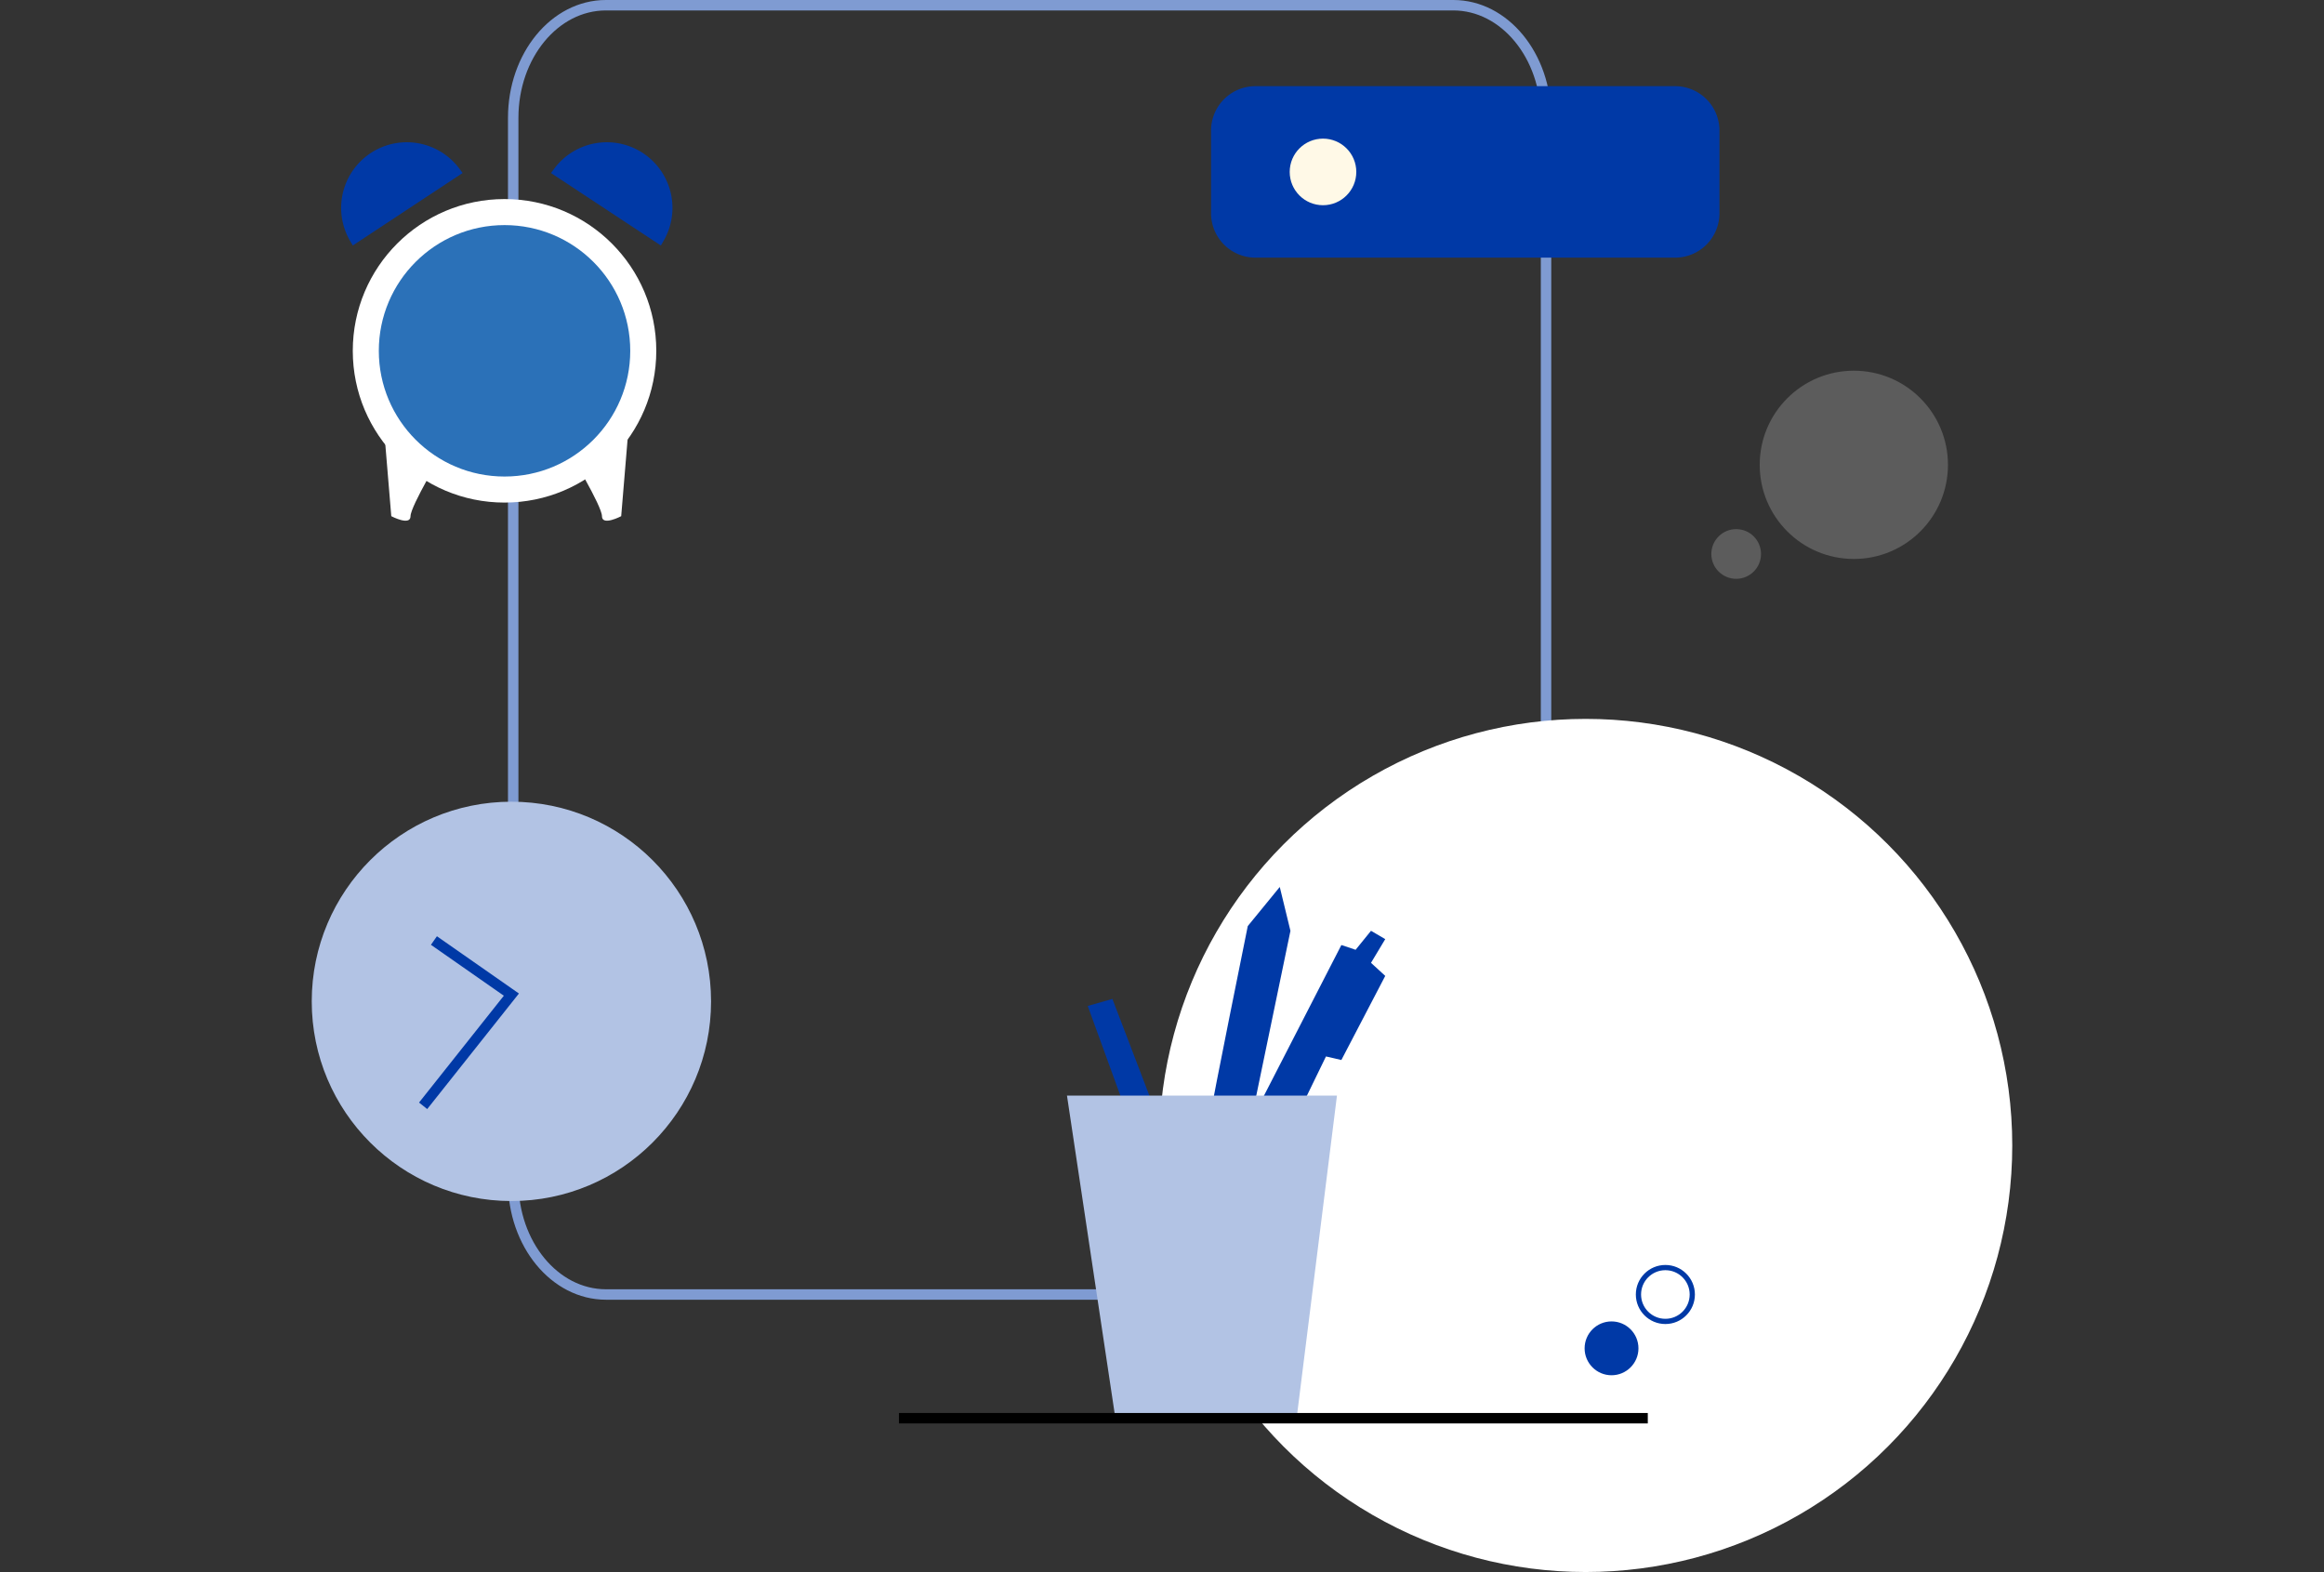 <svg xmlns="http://www.w3.org/2000/svg" width="445" height="301" viewBox="0 0 445 301">
  <rect x="0" y="0" width="445" height="301" fill="#333333" stroke="none"/>
  <g id="Group_30000" data-name="Group 30000" transform="translate(14322 6899)">
    <g id="object_7" transform="translate(-14565.415 -7234.23)">
      <path id="Path_108367" data-name="Path 108367" d="M356.94,583.964V380.239c0-11.911,7.948-21.569,17.751-21.569H536.956c9.8,0,17.751,9.657,17.751,21.569V583.964c0,11.912-7.948,21.569-17.751,21.569H374.691C364.888,605.524,356.94,595.875,356.94,583.964Z" transform="translate(-15.257 -22.44)" fill="none" stroke="#7f9bd2" stroke-width="2"/>
      <circle id="Ellipse_4616" data-name="Ellipse 4616" cx="81.676" cy="81.676" r="81.676" transform="translate(465.371 472.879)" fill="#fff"/>
      <circle id="Ellipse_4617" data-name="Ellipse 4617" cx="5.154" cy="5.154" r="5.154" transform="translate(546.838 588.248)" fill="#0039a6"/>
      <circle id="Ellipse_4618" data-name="Ellipse 4618" cx="5.154" cy="5.154" r="5.154" transform="translate(557.147 577.939)" fill="none" stroke="#0039a6" stroke-width="1"/>
      <path id="Path_108377" data-name="Path 108377" d="M643.854,414.476h-80.36A8.5,8.5,0,0,1,555,405.982V390.134a8.5,8.5,0,0,1,8.494-8.494h80.36a8.5,8.5,0,0,1,8.494,8.494v15.848A8.5,8.5,0,0,1,643.854,414.476Z" transform="translate(-79.691 -29.912)" fill="#0039a6"/>
      <circle id="Ellipse_4619" data-name="Ellipse 4619" cx="6.376" cy="6.376" r="6.376" transform="translate(490.367 361.773)" fill="#fff9e7"/>
      <g id="Eliment_2_3_" transform="translate(308.737 362.465)">
        <circle id="Ellipse_4620" data-name="Ellipse 4620" cx="29.058" cy="29.058" r="29.058" transform="translate(2.228 10.88)" fill="#fff"/>
        <path id="Path_108378" data-name="Path 108378" d="M310.336,417.326l21.036-13.878-.594-.8a12.569,12.569,0,0,0-17.514-2.672h0a12.561,12.561,0,0,0-3.4,16.55Z" transform="translate(-308.108 -397.554)" fill="#0039a6"/>
        <path id="Path_108379" data-name="Path 108379" d="M388.7,417.326,367.66,403.448l.594-.8a12.569,12.569,0,0,1,17.515-2.672h0a12.561,12.561,0,0,1,3.4,16.55Z" transform="translate(-327.482 -397.554)" fill="#0039a6"/>
        <path id="Path_108380" data-name="Path 108380" d="M319.77,472.82l1.734,20.82s3.684,1.95,3.684,0,6.288-12.36,6.288-12.36Z" transform="translate(-311.902 -422.04)" fill="#fff"/>
        <path id="Path_108381" data-name="Path 108381" d="M384.516,472.82l-1.734,20.82s-3.684,1.95-3.684,0-6.288-12.36-6.288-12.36Z" transform="translate(-329.157 -422.04)" fill="#fff"/>
        <circle id="Ellipse_4621" data-name="Ellipse 4621" cx="24.072" cy="24.072" r="24.072" transform="translate(7.214 15.865)" fill="#2b71b8"/>
      </g>
      <g id="Eliment_3_4_" transform="translate(415.546 505.061)">
        <path id="Path_108382" data-name="Path 108382" d="M528.1,664.294,520,642.029l4.723-1.349,8.771,22.939Z" transform="translate(-483.851 -619.246)" fill="#0039a6"/>
        <path id="Path_108383" data-name="Path 108383" d="M567.44,656.3,584,624.076l2.726.911,2.948-3.636,2.726,1.592-2.726,4.541,2.726,2.5L584,646.09l-2.948-.681-6.126,12.6Z" transform="translate(-499.285 -612.957)" fill="#0039a6"/>
        <path id="Path_108384" data-name="Path 108384" d="M554.99,652.028c0-.911,7.037-35.629,7.037-35.629l6.126-7.489,2.044,8.4-7.6,36.648Z" transform="translate(-495.234 -608.91)" fill="#0039a6"/>
        <path id="Path_108385" data-name="Path 108385" d="M514.97,668.87h50.547l-7.657,61.267h-33.7Z" transform="translate(-482.215 -628.417)" fill="#b2c3e4" stroke="#b2c3e4" stroke-width="1"/>
        <line id="Line_9550" data-name="Line 9550" x2="143.388" transform="translate(0 101.72)" fill="none" stroke="#000" stroke-width="2"/>
      </g>
      <circle id="Ellipse_4622" data-name="Ellipse 4622" cx="38.231" cy="38.231" r="38.231" transform="translate(303.107 488.736)" fill="#b2c3e4"/>
      <path id="Path_108386" data-name="Path 108386" d="M344.95,371.536l16.9-21.291L347.019,339.89" transform="translate(-20.515 175.428)" fill="none" stroke="#0039a6" stroke-width="2"/>
    </g>
    <rect id="Rectangle_57061" data-name="Rectangle 57061" width="445" height="300" transform="translate(-14322 -6898)" fill="none"/>
    <circle id="Ellipse_4602" data-name="Ellipse 4602" cx="4.757" cy="4.757" r="4.757" transform="translate(-13994.313 -6797.685)" fill="rgba(255,255,255,0.2)"/>
    <circle id="Ellipse_4606" data-name="Ellipse 4606" cx="18.023" cy="18.023" r="18.023" transform="translate(-13985.05 -6828.021)" fill="#fff" opacity="0.2"/>
  </g>
</svg>

